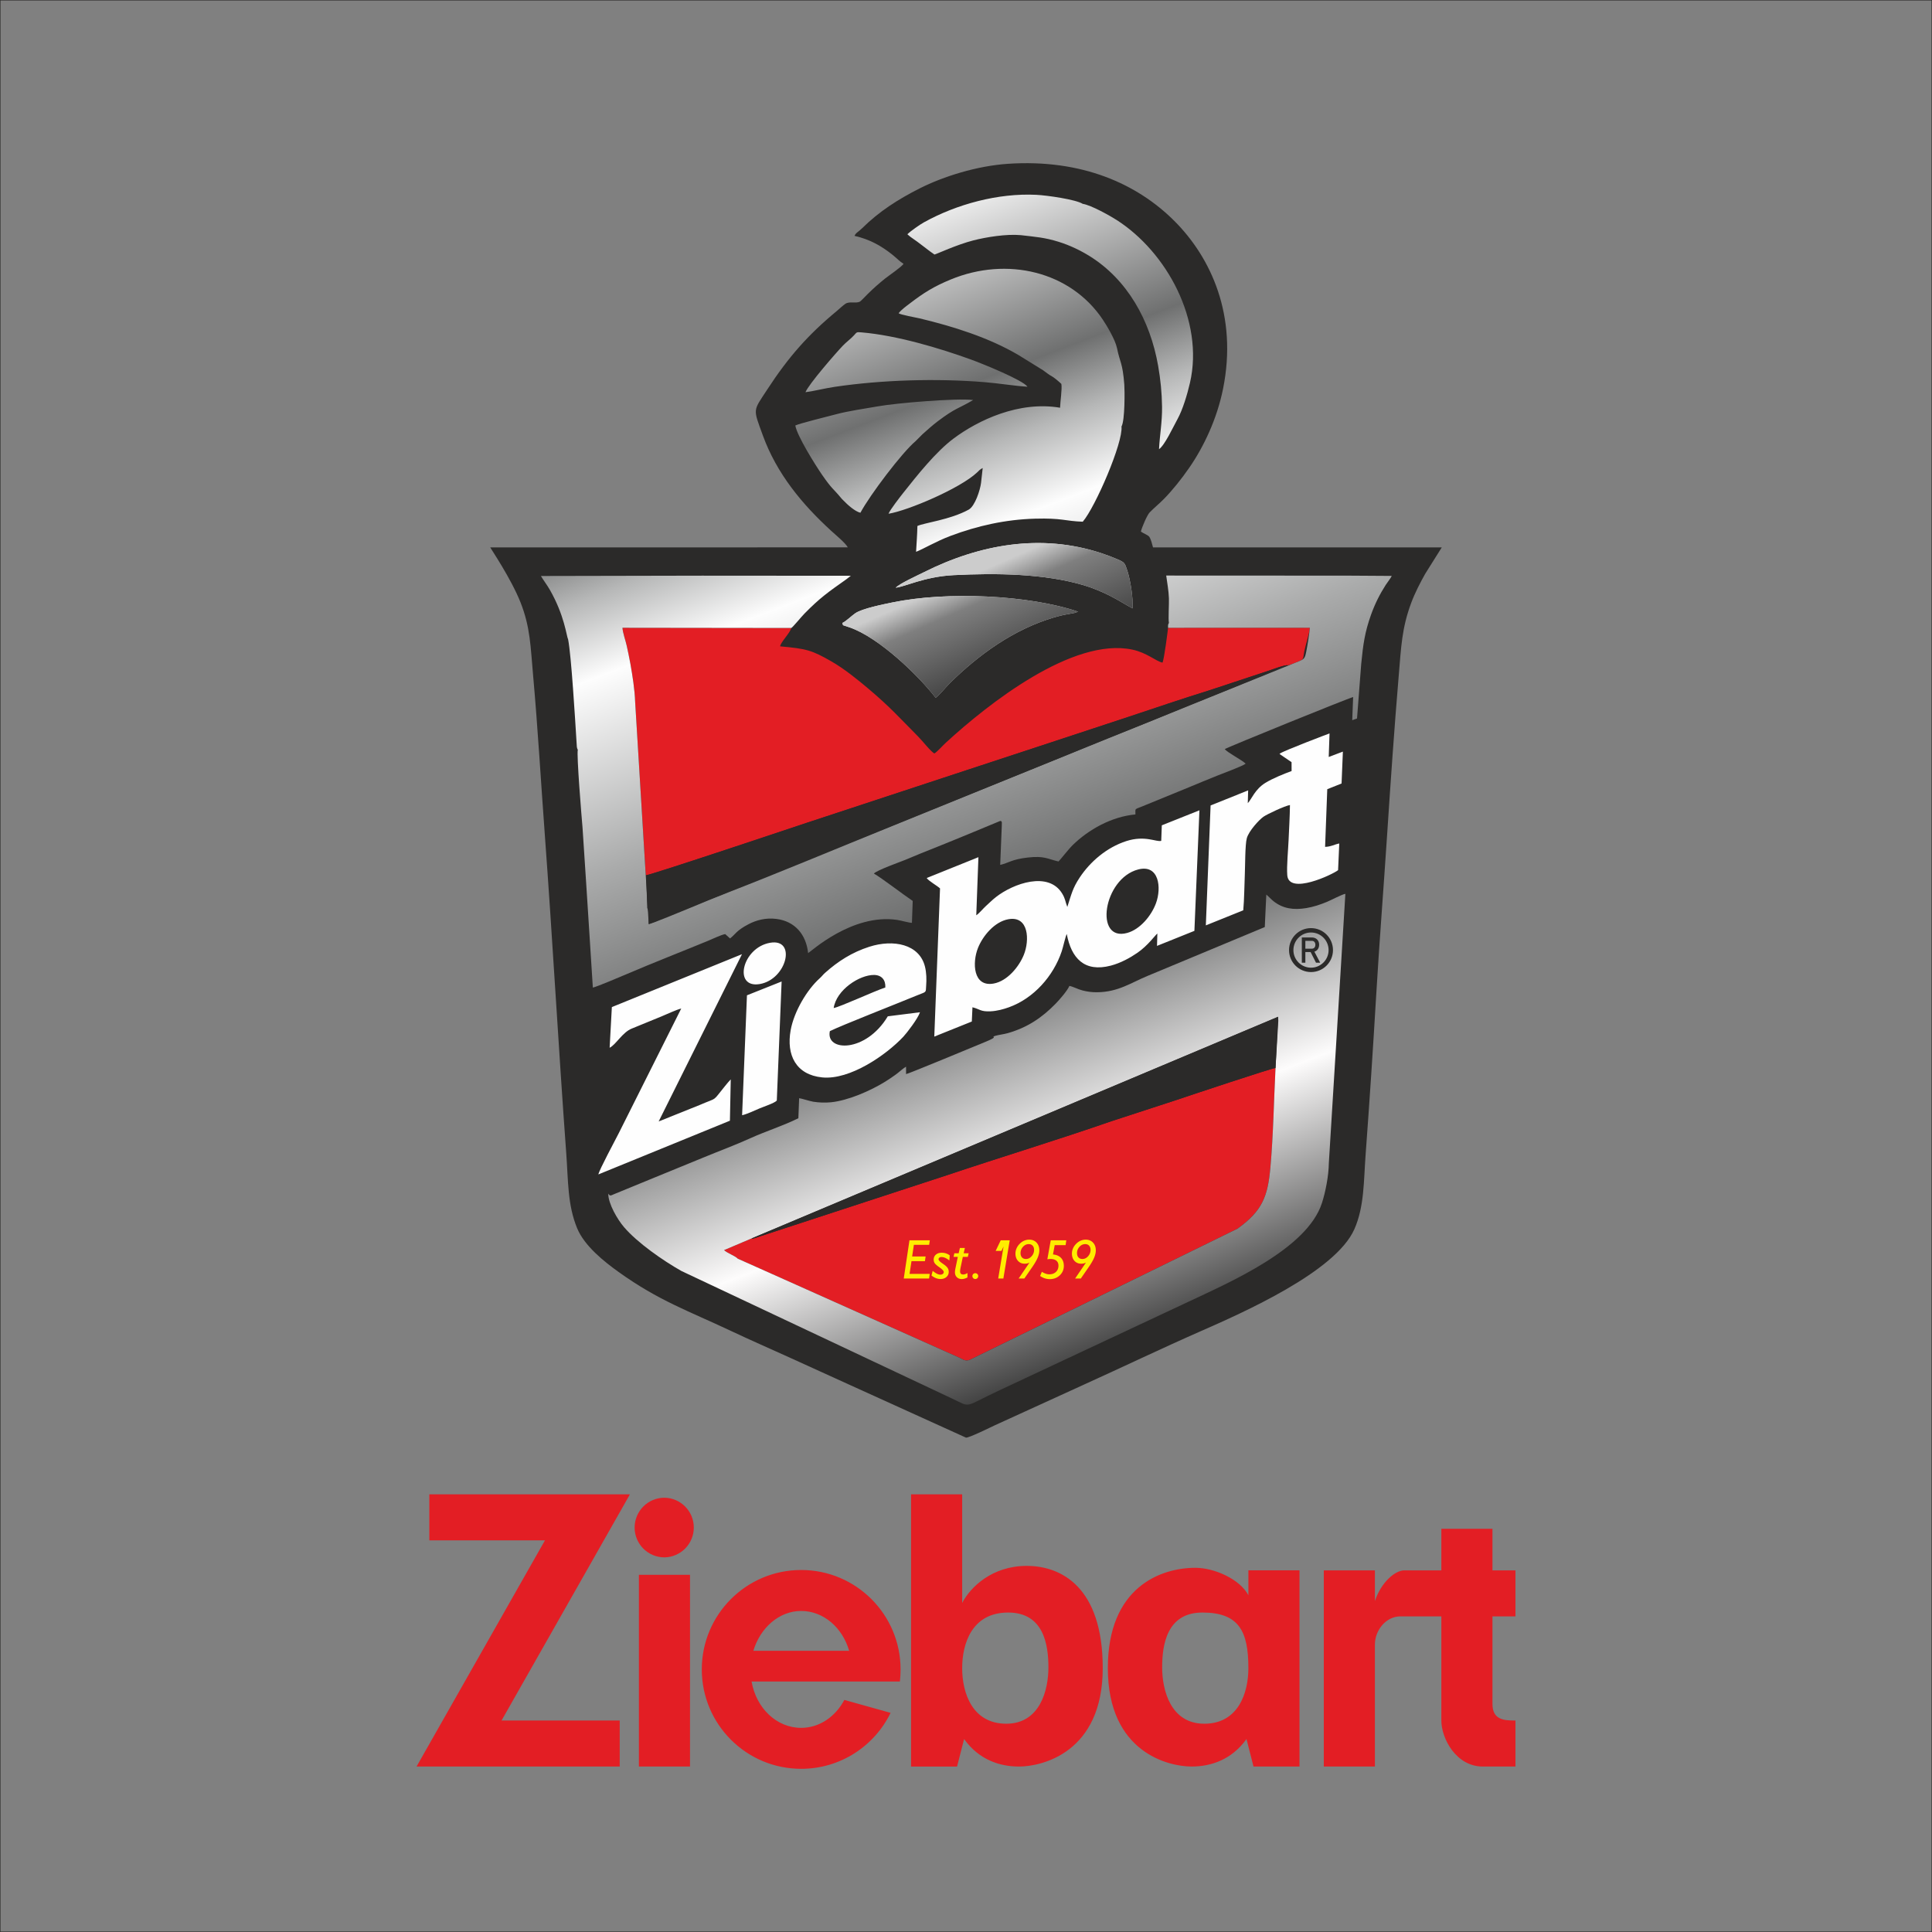 <svg clip-rule="evenodd" fill-rule="evenodd" height="2500" image-rendering="optimizeQuality" shape-rendering="geometricPrecision" text-rendering="geometricPrecision" viewBox="4.65 4.65 18803.33 18803.33" width="2500" xmlns="http://www.w3.org/2000/svg"><rect x="4.65" y="4.65" width="18803.33" height="18803.33" fill="#808080" stroke="none"/><linearGradient id="a" gradientUnits="userSpaceOnUse" x1="11438" x2="7380.98" y1="13110.08" y2="2464.06"><stop offset="0" stop-color="#323232"/><stop offset=".188" stop-color="#fdfcfc"/><stop offset=".369" stop-color="#585959"/><stop offset=".553" stop-color="#aaabab"/><stop offset=".71" stop-color="#fdfdfd"/><stop offset=".776" stop-color="#b6b7b7"/><stop offset=".831" stop-color="#6f7070"/><stop offset="1" stop-color="#fefefe"/></linearGradient><linearGradient id="b" gradientUnits="userSpaceOnUse" x1="9588.85" x2="9111.04" y1="6844.72" y2="5756.19"><stop offset="0" stop-color="#333"/><stop offset=".769" stop-color="#7f7f7f"/><stop offset="1" stop-color="#ccc"/></linearGradient><path d="M4.65 4.65h18803.33v18803.33H4.65z" stroke="#2b2a29" stroke-width="9.31" stroke-linecap="round" stroke-linejoin="round" stroke-miterlimit="22.926" fill="none"/><path d="M8321.38 2300.26c149.14 34.23 260.25 96.46 372.87 186.86 40.13 32.21 65.87 61.93 103.8 84.95-12.97 26.47-149.54 119.64-178.4 142.94-61.09 49.35-107.38 89.58-167.88 148.94-12.91 12.67-69.37 72.23-78.69 76.8-38.84 19.09-101.1-5.74-140.66 20.63-25.66 17.11-57.38 48.49-84.53 70.91-277.93 229.52-470.63 448.23-674.82 761.75-141.36 217.04-141.61 179.63-43.44 449.81 135.15 371.98 383.82 670.48 664.71 927.17 43.97 40.19 139.48 118.79 161.65 160.87l-3480.1.57c2.49 7.22 203.37 303.69 294.92 535.34 95.95 242.81 97.54 433.51 122.31 709.75 45.72 509.66 75.42 1028.01 113.46 1543.07 76.71 1038.66 133.38 2077.69 209.65 3115.81 19.22 261.58 11.53 495.4 105.84 723.06 71.62 172.88 264.35 325.52 404.18 425.56 392.28 280.65 675.53 376.35 1092.86 573.15 186.35 87.88 380.57 172.82 570.43 258.91 194.57 88.23 379.27 171.76 570.69 259.49l1145.74 519.85c26.49 4.91 243.63-102.85 284.07-121.44l856.48-391.02c379.55-171.69 760.19-354.43 1143.21-522.81 407.82-179.28 1312.18-577.18 1496.15-992.7 97.91-221.15 90.59-468.12 109.77-726.3 38.29-515.26 72.54-1039.13 103.46-1559.08 30.81-518.16 72-1038.48 106.19-1558.28 33.85-514.58 69.36-1029.94 112.68-1544.27 23.64-280.63 29.72-461.56 121.41-708.3 35.89-96.58 88.13-197.57 135.81-282.33l161.54-257.39-2810.21-.12c-8.36-32.79-20.78-79.83-35.33-101.87-13.28-20.1-58.71-33.1-82.64-52.91 10.31-42.67 61.27-160.96 85.02-185.4 48.66-50.1 94.14-85.09 142.09-134.41 83.14-85.54 167.28-190.46 244.36-301.86 140.68-203.33 269.31-474.87 328.12-766.53 144.2-715.15-118.53-1279.29-474.04-1634.45-360.05-359.7-899.34-604.53-1619.74-556-300.23 20.22-626.01 121.88-858.09 238.99-213.66 107.81-397.18 226.16-561.7 388.92-37.32 36.93-59.01 41.11-73.19 73.37z" fill="#2b2a29"/><path d="M7321.1 12057.1l-269.58 114.55c39.09 33.78 106.73 54.48 133.33 82.8l2161.12 965.94c47.62 23.24 63.26 40.07 121.37 7.18l2580.69-1264.17c242.36-173.47 295.19-313.1 320.76-595.43 28.4-313.51 33.82-653.02 49.9-969.27-39.15 2.08-855.14 274.94-963.56 311.33l-636.37 207.64c-511.58 178.02-1074.69 349.12-1593.35 523.3l-1892.66 619.01c-16.1.22-5.57.8-11.65-2.88zM6289.5 8523.48l3.91-.64c47.06-1.83 1531.07-499.49 1566.5-511.19 522.67-172.62 1035.07-340.51 1562.43-514.66 518.6-171.26 1045.88-342.87 1562.46-514.53 261.59-86.93 516.79-174.23 782.61-256.79l582.45-192.49c28.41-9.56 169.99-62.82 187.64-52.88 17.18-4.38 35.04-10.37 52.65-16.96l57.44-23.22c51.4-21.61 38-29.95 50.4-92.4 13.68-68.84 49.31-171.38 54.98-233.52l-1379.97.55c-1.47 17.26-38.6 313.69-54.7 338.93-67.35-15.25-150.14-96.16-292.81-126.53-579.92-123.43-1407.34 531.01-1814.16 904.85-35.05 32.21-80.77 85.15-111.96 105.41-28.96-9.84-114.99-120.11-156.65-162.08-178.56-179.92-272.92-287.8-484.49-466.26-105.67-89.14-237.13-196.37-365.15-269.25-186.95-106.42-235.86-121.13-496.06-144.54 6.7-42.96 95.76-127.73 108.99-178.6l-1643.11-2.07c2.87 49.82 31.02 126.12 41.65 175.94 12.31 57.68 24.76 114.2 35.26 173.45 20.2 113.96 42.55 250.43 46.55 373.03l103.12 1686.43z" fill="#e31e24"/><path d="M12048.03 11963.41l-2580.69 1264.17c-58.12 32.89-73.76 16.06-121.37-7.18l-2161.12-965.94c-26.59-28.32-94.24-49.03-133.33-82.8l269.58-114.55 5122.71-2156.56-25.13 498.16c-16.08 316.26-21.5 655.77-49.9 969.27-25.57 282.34-78.4 421.96-320.76 595.43zM8722.38 5724.05c79.91-5 277.75-107.33 563.37-121.75 410.38-20.72 885.63-15.94 1270.95 99.47 83.99 25.15 171.56 61.75 246.13 99 82.42 41.17 150.89 85.48 224.39 125.28 7.13-101.89-21.56-278.53-50.72-366.9-24.88-75.43-24.86-80.23-96.33-111.2-53.44-23.15-102.56-41.47-156.43-59.35-586.6-194.63-1184.9-86.24-1726.31 184.93-75.14 37.63-235.14 110.25-275.04 150.52zm-519.98 343.89c14.66 32.18-13.88 12.99 72.28 43.13 288.05 100.76 666.5 465.62 836.45 684.65 20.63-9.08 110.19-115.04 136.58-141.04 282.38-278.24 622.16-525.21 1016.75-641.24 98.6-29 119.52-27.17 200.73-43.97l32.3-11.55c-478.28-163.06-1278.59-200.03-1811.13-89.17-80.42 16.74-288.34 57.86-356.44 103.86-36.6 24.73-93.54 81.38-127.52 95.33zm-358.52-2246.03c91.84-12.7 190.39-38.18 284.11-52.11 459.8-68.35 993.78-83.9 1463.78-45.38 136.54 11.19 281.89 35.67 412.87 44.2-44.75-65.54-442.9-225.92-552.16-265.5-306.24-110.93-720.65-234.24-1061.22-263.35-52.38-4.47-46.5-2.78-74.89 28.39-32.07 35.21-72.96 63.68-108.46 100.81-69.31 72.5-331.87 374.11-364.04 452.94zm-98.72 323.82c16.22 100.33 194.29 384.18 260.29 479.94 97.55 141.56 108.28 132.34 185.55 226.23 3.73 4.53 5.42 6.75 9.25 10.8 4.54 4.82 8.3 7.53 13.69 13.28 37.94 40.4 114.11 108.21 164.72 118.86 93.57-174.34 406.18-587.23 536.56-696.31l67.23-67.38c46.44-41.55 95.94-86.52 149.62-126.98 176.96-133.37 192.97-117.27 343.5-206.14-166.27-20.38-752.34 30.03-927.19 61.46-140.92 25.33-277.72 42.65-414.06 78.93-71.23 18.95-347.69 87.04-389.16 107.3zm1807.63 557.83c-8.32 69.85-58.87 227.2-120.21 261-179.22 98.74-433.34 128.26-499.27 159.12-1.72 89.57-8.36 164.18-12.86 251.37 66.82-25.07 195.15-102.21 335.73-155.04 261.15-98.14 534.43-159.43 821.14-167.36 266.69-7.39 290.07 23.42 465.37 29.65 123.52-143.85 394.13-772.4 377.02-926.69 34.35-59.07 31.44-355.71 27.37-407.88-17-218.04-42.05-211.19-71.57-356.83-16.72-80.94-100.23-219.45-138.12-276.04-314.83-470.17-933.06-615.91-1480.29-389.85-164.49 67.95-263 129.94-395.72 231.6-35.21 26.97-83.14 60.72-110.93 96.52 15.8 14.66 169.46 41.67 205.91 50.42 328.29 78.87 670.95 186.48 958.48 355.19l241.7 149.38c28.31 19.83 54.07 42.41 82.79 57.15 22.27 11.35 73.77 54.93 95.14 75.8 8.59 50.65-11.11 171.47-12.55 231.78-401-68.22-798.6 122.24-1035.89 299.27-173.1 129.13-353.96 357.35-489.54 528.45-28.08 35.44-131.27 167.45-144.07 204.17 188.32-30.73 696.74-245.93 862.57-402.78 21.39-20.23 25.34-28 53.88-42.27zm989.94-2714.86c-67.21-42.64-347.84-82.84-451.73-87.95-372.31-18.31-775.34 91.12-1093.64 267.57-42.18 23.38-130.52 85.42-161.19 115.94.86 1.35 2.51 1.65 2.99 3.74l25.88 21.48c89.91 60.36 184.39 140.47 234.35 172.51 25.48-6.21 215.32-95.72 378.13-137.53 126.64-32.52 321.96-63.94 461.37-51.22 144.7 16.83 233.42 22.56 368.6 64.68 111.68 34.8 213.46 84.52 299.9 138.07 368.27 228.13 591.63 626.5 669.04 1069.6 23.07 132.09 36.17 260.52 37.95 398.04 1.92 148.15-22.67 275.9-29.39 412.52 55.52-38.01 134.57-210.28 180.37-293.62 50.37-91.67 94.38-238.11 120.64-351.93 139.68-605.62-227.13-1274.4-714.94-1585.64-60.33-38.5-245.9-143.91-328.33-156.27zm2571.87 3618.34l-1759.71-.82c9.91 76.76 23.5 142.49 26.38 222.07 2.05 56.6-7.58 199.8-.07 239.25-10.03 17.08-8.65 22.43-8.19 47.23l1379.97-.55c-5.68 62.14-21.69 164.68-35.37 233.52-12.4 62.45-18.62 70.78-70.02 92.4L6318.54 8998.68l-132.18-2161.62c-4-122.59-26.35-259.07-46.55-373.03-10.5-59.25-22.95-115.77-35.26-173.45-10.64-49.82-38.78-126.12-41.65-175.94l1643.11 2.07c13.96-6.29 95.13-106.45 128.31-140.27 148.42-151.34 230.48-209.14 407.65-334.13l43.93-33.99-1446.86-1.02-1569.78 3.19c22.13 38.54 59.76 87.21 86.81 134.52 144.01 251.84 161.59 451.26 177.87 483.02 31.22 159.66 67.49 766.24 82.42 1006.7 1.76 28.2.68 49.68 11.71 67.38-12.46 53.96 36.71 650.73 45.94 755.47l36.22 552.28 34.92 545.5 29.34 461.07c33.89-5.69 277.7-109.02 323.79-128.84 251.84-108.33 540.83-220.85 799-327.13 44.52-18.33 124.14-57.14 165.28-64.8l47.21 42.54c54.14-41.6 57.63-74.4 179.58-138.46 77.01-40.45 169.27-64.52 271.79-51.63 178.56 22.45 289.7 150.67 308.43 332.74 21.63-9.3 428-389.02 867.9-322.87 34.98 5.26 118.66 29.01 142.68 28.33l7.37-213.42c-94.71-63.47-303.08-224.08-377.66-266.05 24.51-31.69 269.97-118.6 305.22-133.48 105.79-44.65 206.04-85.67 311.15-126.84 106.09-41.54 203.02-83.26 306.89-125.04l307.03-127.29c11.97 5.86 17.43-5.7 14.41 49.8l-15.46 378.43c83.85-19.32 110.89-53.66 266.94-71.6 164.09-18.87 193.62 13.97 300.62 38.35 13.05-11.12 94.53-116.87 138.18-159.71 152.07-149.26 377.1-276.96 610.42-298.27 1-68.06-18.36-41.28 103.82-93.6l416.43-170.48c93.44-39.74 186.03-76.37 277.43-113.93 50.76-20.86 246.73-92.09 275.23-116.13-37.38-36.59-179.14-108.67-203.2-141.63 31.56-20.72 1213.41-500.1 1249.13-506.67l-8.87 225.35 46.75-16.76 40.75-531.45c18.76-190.26 34.65-308.31 95.88-479.24 37.42-104.49 84.76-198.98 142.36-288.68 14.94-23.26 51.05-68.83 58.75-88.15l-435.11-2.77zm-3846.63 8007.91c197.51 92 103.39 89.24 466.23-80.06l1837.07-860.86c402.83-190.44 1154.35-513.15 1298.95-959.84 35.25-108.92 65.87-265.56 67.53-389.19l160.81-2621.11c-35.09 5.92-135.24 60.1-179.23 78.16-63.08 25.89-129.01 48.73-201.17 60.59-123.9 20.35-225.78 5.83-317.95-66.09-26.33-20.55-50.55-49.47-71.22-65.38l-14.72 316.17-1142.17 475.86c-160.07 66.07-283.21 155.97-487.71 158.52-52.74.66-95.32-5.08-143.74-17.39-47.32-12.02-87.41-36.08-127.97-44.44-19.23 45.76-94.54 132.6-132.26 171.42-134.41 138.3-277.57 234.34-467.54 288.41-40.41 11.5-87.86 16.06-124.13 26.91-50.01 18.23 50.42-1.22-94.26 58.2-106.4 43.7-730.99 304.18-771.46 313.59l-.14-72.33c-29.06 16.51-66.26 51.87-98.44 75.37-36.16 26.41-73.61 51.34-109.05 73.19-137.88 85.06-355.68 181.41-523.74 197.95-57.36 5.64-116.27 3.14-171.37-5.33-33.15-5.1-122.87-34.32-138-34.36l-7.34 195.01c-150.79 74.81-314.41 125.15-461.93 192.15-152.96 69.47-309.79 126.96-463.95 190.87-152.98 63.43-307.41 126.21-464.26 190.19l-406.28 166.86c-31 13.11-36.69 20.03-53.94-6.53-.84 98.14 89.53 252.01 153.96 327 131 152.47 377.19 323.98 558.44 426.46l2631 1240.04z" fill="url(#a)"/><path d="M6293.41 8522.84l10.47 319.02c18.84 28.25 13.02 115.46 14.68 156.8 21.1 0 342.12-132.47 386.85-151.3 128.16-53.98 259.04-107.87 388.87-158.25 503.21-195.24 1050.57-424.87 1555.45-629.22l1553.79-631.54c264.07-106.32 515.95-213.95 777.33-315.93 264.74-103.29 520.84-214.42 775.99-315.21 133.13-52.59 257.92-103.69 388.46-157.85 63.73-26.44 137.35-54.58 197.73-80.08 56.45-23.85 147.71-65.54 194.48-78.99-17.65-9.94-159.23 43.32-187.64 52.88l-582.45 192.49c-265.82 82.56-521.03 169.87-782.61 256.79-516.59 171.65-1043.87 343.26-1562.46 514.53-527.36 174.15-1039.76 342.04-1562.43 514.66-35.43 11.7-1519.44 509.35-1566.5 511.19zM7321.1 12057.1c6.08 3.68-4.45 3.1 11.65 2.88l1892.66-619.01c518.66-174.18 1081.77-345.28 1593.35-523.3l636.37-207.64c108.42-36.39 924.41-309.25 963.56-311.33l27.09-459.5-1.96-38.66-5122.71 2156.56z" fill="#2b2a29"/><path d="M12457.44 7342.61l117.36 79.88.38 86.16c-79.48 29.26-182.77 71.17-254.32 114.79-102.72 62.63-134.6 159.15-172.09 198.15l3.55-124.62-365.52 146.86-46.27 1167.15 364.19-146.78c10.32-112.01 10.15-236.75 15.18-348.97 3.62-80.98 2.17-290.01 19.35-352.41 19.34-70.28 118.15-178.27 161.4-208.83 35.57-25.12 210.15-107.25 258.49-114.29-1.19 113.94-8.56 224.71-13.2 339.24-3.92 96.69-19.87 253.47-12.86 343.94 15.14 195.39 442.74-7.52 494.52-49.4l11.54-259.57c-48.94 9.32-79.69 31.24-137.96 32.97l21.12-561.34 139.21-55.42 12.75-310.4-137.79 52.11 7.88-229.01c-6.65 1.56-435.49 164.52-479.09 193.52-1.09.73-3.1 2.45-3.96 3.07-.87.62-2.68 2.03-3.87 3.2zm-6497.87 2463.6l-21.63 395.72c59.58-27.99 125.6-151.57 216.06-186.79l286.98-117.53c52.71-21.46 147.92-66.85 193.81-77.32l-606.14 1209.53c-33.31 65.92-192.82 362.47-200.38 404.94l1280.26-522.79 8.18-402.19-27.05 30.06c-11.96 14.45-17.17 20.67-30.38 36.87-128.47 157.47-62.23 103.27-243.42 181.72l-400.77 160.95 810.92-1627.92zm1539.78-625.91c-273.64 48.02-360.91 445.8-100.91 401.83 264.43-44.72 361.84-447.62 100.91-401.83zm-224.94 511.32l-47.19 1166.98c43.45-8.65 131.98-50.65 174.09-68.11 34.01-14.1 145.47-51.72 163.58-74.68l46.92-1158.74zm1683.91 164.74l-313.1 39.59c-214.23 357.14-607.12 345.58-564.08 144.44 112.43-56.03 670.29-274.12 836.93-343.46 23.1-9.61 45.51-17.91 67.25-26.66 36.3-14.61 29.33-22.97 32.99-68.38 5.18-64.27 3.39-130.91-11.47-190.19-54.57-217.78-305.8-268.06-541.24-192.81-169.3 54.12-305.68 141.95-432.01 254.83-19.12 17.08-31.32 34.52-49.96 51.17-125.09 111.82-250.83 324.16-283.78 505.55-44.19 243.25 52.41 434.78 306.98 460.18 269.19 26.85 621.91-217.54 789.36-395.91 34.46-36.7 142.68-177.43 162.13-238.34zm-839.79-41.05c62.28-10.48 393.44-163.91 502.57-199.84 4.36-74.15-36.97-120.81-108.46-121.95-141.95-2.27-367.73 144.84-394.12 321.79zm3193.52-1778.16l-5.59 151.16c-45.25 14.35-156.5-57-340.44 2.43-189.95 61.37-351.06 199.78-453.92 355.62-68.35 103.56-78.46 158.45-119.76 285-20.92-54.01-18.36-77.58-49.27-129.05-133.13-221.67-475.14-100.21-646.18 33.71-36.78 28.8-63.65 57.06-96.14 85.88-27.02 23.97-65.57 72.11-94.48 90.75l20.92-565.45L9024 8549.97c15.99 27.23 101.72 75.03 129.54 101.05l-55.85 1442.43 365.25-146.79 6.23-138.56c71.51 17.34 77.4 44.19 176.61 39.26 62.68-3.12 124.21-19.8 178.52-39.38 240.59-86.75 432.22-302.13 513.66-544.71 13.36-39.79 36.16-144.3 48.98-168.45 44.2 235.08 171.38 375.34 428.74 307.81 97.58-25.61 189.34-76.93 259.13-125.02 103-70.98 173.72-172.77 193.97-187.18l-3.44 120.13 363.94-146.26 48.93-1173.3-366.14 146.15zm-1492.53 913.8c-135.82 24.01-249.66 162.48-296.39 279.13-57.42 143.34-48.34 383.65 152.75 346.89 131.96-24.12 245.5-161.59 293.11-279.06 57.45-141.76 49.75-382.17-149.47-346.96zm1262.93-484.27c-342.04 88.69-430.27 707.79-106.72 617.63 125.13-34.87 233.98-166.33 279.21-287.96 56.65-152.34 30.23-382.23-172.5-329.67z" fill="#fefefe"/><path d="M12764.08 9037.56c118.11 0 213.86 95.75 213.86 213.86s-95.75 213.86-213.86 213.86-213.87-95.75-213.87-213.86 95.75-213.86 213.87-213.86zm-89.39 91.17h97.33c14.16 0 26.6 2.94 37.36 8.81 10.71 5.82 19.05 14.1 24.92 24.87 5.93 10.71 8.87 23.14 8.87 37.19 0 14.04-2.99 26.42-8.92 37.19-5.99 10.71-14.34 18.99-25.04 24.87-3.89 2.1-7.98 3.82-12.29 5.17l56.56 107.31h-40.81l-52.35-103.73h-51.21v103.73h-34.42v-245.39zm34.42 32.76v76.21h64.24c6.5 0 12.32-1.55 17.38-4.72 5.07-3.17 8.98-7.6 11.74-13.41 2.71-5.82 4.09-12.43 4.09-19.98 0-7.54-1.38-14.22-4.09-19.98-2.77-5.81-6.68-10.3-11.68-13.41-4.95-3.17-10.83-4.72-17.44-4.72h-64.24zm54.97-81.28c94.56 0 171.21 76.66 171.21 171.22s-76.65 171.22-171.21 171.22-171.22-76.66-171.22-171.22 76.66-171.22 171.22-171.22z" fill="#2b2a29"/><path d="M8202.4 6067.93c14.66 32.18-13.88 12.99 72.28 43.13 288.05 100.76 666.5 465.62 836.45 684.65 20.63-9.08 110.19-115.04 136.58-141.04 282.38-278.24 622.16-525.21 1016.75-641.24 98.6-29 119.52-27.17 200.73-43.97l32.3-11.55c-478.28-163.06-1278.59-200.03-1811.13-89.17-80.42 16.74-288.34 57.86-356.44 103.86-36.6 24.73-93.54 81.38-127.52 95.33zm519.98-343.89c79.91-5 277.75-107.33 563.37-121.75 410.38-20.72 885.63-15.94 1270.95 99.47 83.99 25.15 171.56 61.75 246.13 99 82.42 41.17 150.89 85.48 224.39 125.28 7.13-101.89-21.56-278.53-50.72-366.9-24.88-75.43-24.86-80.23-96.33-111.2-53.44-23.15-102.56-41.47-156.43-59.35-586.6-194.63-1184.9-86.24-1726.31 184.93-75.14 37.63-235.14 110.25-275.04 150.52z" fill="url(#b)"/><path d="M9047.04 12447.91h-246.5l55.52-371.79h198.15l-6.63 44.09h-148.52l-16.97 113.22h131.19l-6.62 45.73h-130.92l-18.6 123.57h196.24l-6.35 45.18zm647.84-268.68h56.47l20.36-42.57-52.03 311.26h50.27l61.87-371.79h-87.63l-49.32 103.11zm-624.34 239.65l11.43-45.54c16.51 13.25 30.57 22.68 42.19 28.39 11.61 5.72 22.5 8.62 32.57 8.62 9.62 0 17.51-2.36 23.68-7.17 6.26-4.72 9.35-10.8 9.35-18.05 0-11.25-14.61-27.13-43.73-47.45l-1-.72c-22.95-16.15-37.47-29.13-43.82-38.83-6.26-9.8-9.43-21.14-9.43-34.11 0-20.05 7.17-36.2 21.41-48.54 14.24-12.33 33.2-18.5 56.98-18.5 14.34 0 28.04 2.09 41.01 6.35 13.07 4.27 25.31 10.62 36.84 19.15l-4 49.62c-13.97-11.06-27.31-19.41-40.1-24.95-12.7-5.53-24.67-8.26-35.84-8.26-8.71 0-15.7 2-20.96 5.99-5.35 3.99-7.98 9.25-7.98 15.6 0 9.62 11.25 22.23 33.84 37.83 10.25 7.17 18.42 12.88 24.5 17.33 15.15 11.71 25.76 22.59 31.75 32.57 5.99 10.07 8.98 21.5 8.98 34.48 0 20.5-7.44 37.38-22.41 50.44-14.97 13.15-34.21 19.69-57.61 19.69-14.88 0-29.3-2.72-43.36-8.17-14.16-5.44-28.85-13.97-44.27-25.76zm282.61-74.94c-1.36 7.8-2.45 14.43-3.18 19.96-.73 5.45-1.09 10.25-1.09 14.34 0 10.25 2.54 17.87 7.62 22.95 5.08 4.99 12.7 7.53 22.96 7.53 5.89 0 12.25-1.18 19.32-3.63 6.98-2.36 14.24-5.89 21.87-10.71v43.19c-10.43 5.35-20.23 9.35-29.48 11.88-9.16 2.63-17.88 3.9-26.04 3.9-19.69 0-35.66-6.08-47.9-18.24-12.34-12.15-18.51-28.12-18.51-48.08 0-5.26.46-11.25 1.36-17.78.82-6.53 2.45-15.33 4.72-26.4l21.86-105.61h-41.55l7.71-34.83h42.01l11.98-51.71h48.36l-11.43 51.71h48.36l-7.99 34.83h-48.63l-22.32 106.7zm115.4 80.38c0-7.8 2.72-14.51 8.07-19.96 5.45-5.44 12.16-8.16 20.14-8.16 7.89 0 14.7 2.72 20.14 8.16 5.54 5.45 8.26 12.16 8.26 19.96 0 7.89-2.72 14.61-8.26 20.14-5.44 5.54-12.25 8.35-20.14 8.35-7.8 0-14.52-2.81-19.96-8.35-5.54-5.53-8.26-12.25-8.26-20.14zm556.15-132.1a75.31 75.31 0 0 1-21.23 8.62c-7.62 1.9-16.33 2.81-26.04 2.81-26.58 0-48.17-9.07-64.87-27.31-16.6-18.14-24.95-41.82-24.95-71.13 0-16.79 3.26-33.02 9.7-48.63 6.44-15.6 15.79-29.94 28.04-42.82 13.43-14.61 28.39-25.59 44.91-33.03 16.42-7.44 33.66-11.16 51.81-11.16 29.21 0 52.8 9.62 70.86 28.85 18.05 19.23 27.13 44.45 27.13 75.66 0 21.41-5.26 44.73-15.7 69.86-10.43 25.04-27.31 54.62-50.62 88.64l-79.57 115.31h-55.52l106.06-155.69zm44.18-123.03c0-17.05-4.63-30.57-13.97-40.82-9.34-10.16-21.87-15.25-37.65-15.25-21.86 0-40.65 8.8-56.43 26.31-15.79 17.51-23.68 37.83-23.68 60.88 0 17.87 4.72 31.93 14.06 42.19 9.43 10.25 22.32 15.42 38.65 15.42 20.96 0 39.29-8.98 55.16-26.95 15.88-17.96 23.86-38.56 23.86-61.79zm58.7 253.76l16.97-40.38c13.34 8.17 25.95 14.24 37.92 18.33 11.88 4.08 23.23 6.17 33.84 6.17 26.95 0 48.63-7.71 65.14-23.14 16.42-15.42 24.68-35.84 24.68-61.15 0-20.78-6.71-36.74-20.05-47.99-13.43-11.25-32.3-16.87-56.71-16.87-4.27 0-8.98.18-13.97.64-5.08.45-10.89 1.08-17.42 1.99l32.93-184.44h151.42l-6.62 46.81h-105.97l-17.06 90.91c33.94 2.99 59.97 14.15 78.3 33.47 18.24 19.24 27.4 45.27 27.4 78.03 0 35.92-13.07 66.41-39.19 91.27-26.13 24.86-58.7 37.29-97.44 37.29-16.87 0-33.12-2.54-48.72-7.71-15.6-5.08-30.76-12.8-45.45-23.23zm446.73-130.74a75.31 75.31 0 0 1-21.23 8.62c-7.62 1.9-16.33 2.81-26.03 2.81-26.58 0-48.17-9.07-64.87-27.31-16.6-18.14-24.95-41.82-24.95-71.13 0-16.79 3.27-33.02 9.71-48.63 6.44-15.6 15.79-29.94 28.04-42.82 13.43-14.61 28.39-25.59 44.91-33.03 16.42-7.44 33.66-11.16 51.81-11.16 29.21 0 52.8 9.62 70.86 28.85 18.05 19.23 27.13 44.45 27.13 75.66 0 21.41-5.26 44.73-15.7 69.86-10.43 25.04-27.31 54.62-50.62 88.64l-79.57 115.31h-55.52l106.06-155.69zm44.18-123.03c0-17.05-4.63-30.57-13.97-40.82-9.35-10.16-21.87-15.25-37.65-15.25-21.87 0-40.65 8.8-56.43 26.31-15.79 17.51-23.68 37.83-23.68 60.88 0 17.87 4.72 31.93 14.07 42.19 9.43 10.25 22.32 15.42 38.65 15.42 20.96 0 39.28-8.98 55.16-26.95 15.88-17.96 23.86-38.56 23.86-61.79z" fill="#ffed00" fill-rule="nonzero"/><path d="M6720.2 17197.61v-1865.8h-497.41v1865.8zm-248.74-2035.74c158.49-2.51 285.7-131.78 285.7-290.29s-127.21-287.77-285.68-290.29c-160.31 0-290.31 129.99-290.31 290.29s129.99 290.29 290.29 290.29zm-2288.31-613.67v447.8h1125.54l-1249.91 2201.61H6036.2v-447.8H4885.89l1249.77-2201.61h-1952.5zm5185.87 1057.34c80.8-155.48 292.31-360.73 628.13-360.73 335.81 0 739.97 205.25 739.97 995.13 0 820.91-590.68 957.74-814.57 957.74-192.79 0-391.77-68.42-534.8-267.47l-68.41 267.47h-447.8V14548.2h497.49v1057.34zm0 634.32c0 242.55 99.53 541.06 429.07 541.06 329.55 0 410.34-329.62 410.34-547.33 0-217.63-43.5-534.87-391.77-534.87-354.32 0-447.65 304.77-447.65 541.13zm2785.65-709v-242.63h497.49v1909.3h-447.65l-68.41-267.47c-142.95 199.05-342.01 267.47-534.8 267.47-223.75 0-814.57-136.83-814.57-957.74 0-789.8 516.07-976.4 851.88-976.4 186.67.07 435.34 111.99 516.07 267.47zm0 709c0-360.73-93.18-541.13-447.5-541.13-348.34 0-391.77 317.23-391.77 534.87 0 217.7 80.8 547.33 410.34 547.33 329.55 0 428.93-298.51 428.93-541.06zm733.85-951.56v1909.3h497.49v-1187.84c0-136.83 105.72-273.66 248.67-273.66h397.96v1013.7c0 174.14 142.95 447.8 404.15 447.8h317.09v-447.8c-111.91 0-223.75-6.19-223.75-161.67v-852.03h223.75v-447.8h-223.75v-404.23h-497.49v404.23h-360.73c-87 0-223.75 111.99-285.98 298.51v-298.51zm-4216.11 1386.75c-156.96 322.39-487.68 544.74-870.31 544.74-534.13 0-967.26-433.2-967.26-967.48 0-534.35 433.13-967.55 967.26-967.55 534.27 0 967.4 433.2 967.4 967.55 0 37.89-2.29 80.95-6.49 117.66H7319.35c45.26 260.18 244.17 451.19 482.74 451.19 177.75 0 333.53-108.82 420.08-271.82l450.23 125.7zm-1335.73-603.87h932.53c-65.39-225.74-249.85-387.79-467.11-387.79-215.5 0-398.7 164.99-465.42 387.79z" fill="#e31e24"/></svg>